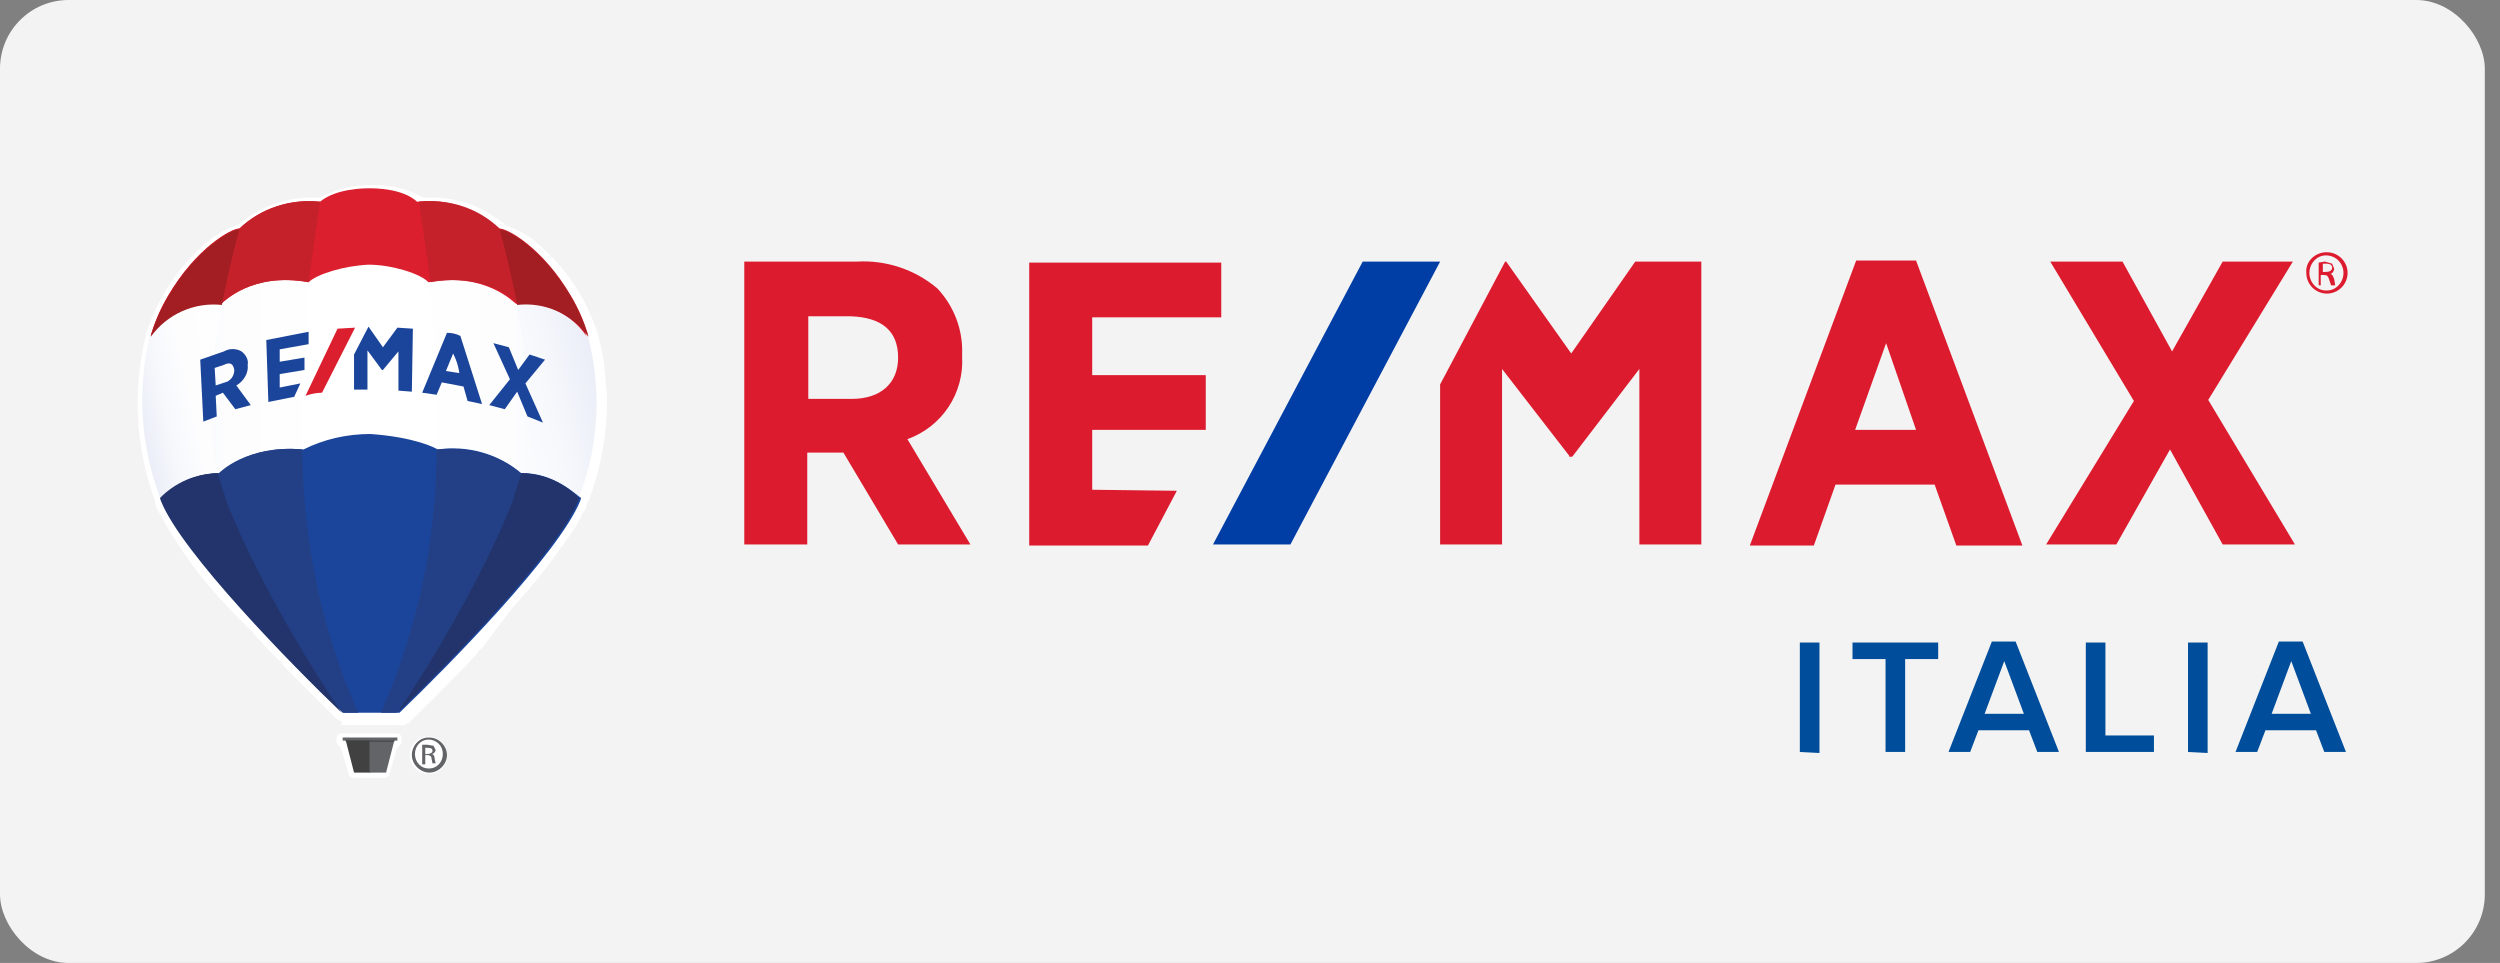 <svg width="135" height="52" viewBox="0 0 135 52" fill="none" xmlns="http://www.w3.org/2000/svg">
<rect x="0" y="0" width="135" height="52" fill="#808080" stroke="none"/>
<rect width="134.18" height="52" rx="3.705" fill="#F3F3F3"/>
<g clip-path="url(#clip0_9752_6023)">
<path d="M51.955 19.255V19.143C52.01 17.805 51.508 16.523 50.617 15.575C49.406 14.553 47.85 14.034 46.268 14.126H40.191V29.401H43.592V24.439H45.543L48.498 29.401H52.401L49 23.714C49.908 23.39 50.687 22.781 51.22 21.977C51.753 21.173 52.011 20.217 51.955 19.255ZM48.498 19.31C48.498 20.704 47.55 21.54 45.989 21.54H43.648V17.08H45.934C47.606 17.136 48.498 17.861 48.498 19.31ZM100.233 14.07L94.491 29.457H97.948L99.118 26.167H104.47L105.641 29.457H109.209L103.467 14.07H100.233ZM103.467 23.213H100.177L101.85 18.53L103.467 23.213ZM119.244 21.596L123.815 14.126H120.024L117.292 18.976L114.616 14.126H110.714L115.23 21.652L110.491 29.401H114.282L117.181 24.272L120.024 29.401H123.927L119.244 21.596ZM58.979 26.446V23.213H65.111V20.258H58.979V17.136H65.948V14.181H55.578V29.457H61.989L63.55 26.502L58.979 26.446ZM88.303 14.126L84.846 19.087L81.334 14.126H81.278L77.766 20.76V29.401H81.111V19.924L84.735 24.606V24.662H84.902L88.526 19.924V29.401H91.871V14.126H88.303Z" fill="#DC1C2E"/>
<path d="M73.586 14.126L65.502 29.401H69.683L77.767 14.126H73.586Z" fill="#003DA5"/>
<path d="M125.655 13.623C126.268 13.623 126.77 14.125 126.77 14.739C126.77 15.352 126.268 15.854 125.655 15.854C125.042 15.854 124.54 15.352 124.54 14.739C124.484 14.181 124.93 13.679 125.543 13.623H125.655ZM125.599 13.791C125.097 13.791 124.707 14.237 124.707 14.739C124.707 15.24 125.097 15.686 125.599 15.686H125.655C126.157 15.686 126.547 15.24 126.547 14.739C126.547 14.237 126.157 13.791 125.599 13.791ZM125.432 15.408H125.209V14.181L125.543 14.125L125.934 14.237L126.045 14.515C126.045 14.627 125.934 14.794 125.822 14.794C125.934 14.794 125.989 14.906 126.045 15.073L126.101 15.408H125.878L125.766 15.073C125.711 14.906 125.655 14.85 125.488 14.85H125.32V15.408H125.432ZM125.432 14.683H125.599C125.766 14.683 125.934 14.627 125.934 14.46C125.934 14.348 125.878 14.237 125.599 14.237H125.432V14.683Z" fill="#DC1C2E"/>
<path d="M18.45 38.934C18.347 38.93 18.248 38.891 18.171 38.822L16.833 37.484L15.383 36.035L15.216 35.812L15.049 35.645L14.882 35.477L14.659 35.254L14.491 35.087L14.324 34.92L14.101 34.641L13.934 34.474L13.767 34.307L13.599 34.084L13.432 33.916L13.265 33.749L13.098 33.582L12.93 33.415L12.763 33.247C11.012 31.518 9.545 29.524 8.415 27.338V27.282L8.359 27.115V27.003C7.329 24.181 7.154 21.117 7.857 18.195V18.139C8.456 16.159 9.618 14.396 11.202 13.066C11.648 12.676 12.206 12.341 12.763 12.174H12.819C13.918 11.218 15.321 10.685 16.777 10.669H17.279C18.084 10.234 18.984 10.005 19.899 10H20.233C21.125 10 22.073 10.223 22.854 10.669H23.355C24.805 10.669 26.199 11.226 27.314 12.174H27.369C27.927 12.397 28.484 12.676 28.93 13.066C30.544 14.404 31.727 16.188 32.331 18.195V18.307L32.387 18.418V18.53L32.443 18.697V18.753L32.498 18.864V18.976L32.554 19.199V19.254L32.61 19.533L32.777 21.373V21.652C32.777 23.491 32.443 25.331 31.774 27.059L31.718 27.115L31.662 27.282V27.394L31.606 27.45V27.505L31.551 27.617L31.495 27.672L31.439 27.728L31.383 27.84V27.895L31.105 28.397C30.045 30.014 28.875 31.519 27.592 32.913L27.425 33.136L27.258 33.359L27.091 33.582L26.923 33.805L26.756 34.028L26.589 34.251L26.422 34.474L26.254 34.697L26.087 34.92L25.864 35.143L25.697 35.366C24.136 37.038 22.742 38.376 22.073 39.045L21.794 39.157H18.45V38.934ZM19.119 42C19.06 42.005 19.002 41.991 18.952 41.961C18.902 41.931 18.863 41.886 18.84 41.833L18.394 40.328C18.282 40.328 18.171 40.16 18.171 40.049V39.882C18.171 39.714 18.282 39.603 18.394 39.603H21.404C21.572 39.603 21.683 39.714 21.683 39.826V40.049C21.683 40.16 21.572 40.272 21.46 40.328L21.014 41.833C20.958 41.944 20.847 42 20.735 42H19.119ZM23.133 41.777C22.575 41.777 22.129 41.331 22.129 40.773C22.129 40.216 22.575 39.77 23.133 39.77C23.69 39.77 24.136 40.216 24.136 40.773C24.192 41.275 23.802 41.721 23.3 41.777H23.133Z" fill="white"/>
<path d="M23.188 39.826C23.69 39.826 24.136 40.272 24.136 40.773C24.136 41.275 23.69 41.721 23.188 41.721C22.686 41.721 22.24 41.275 22.24 40.773C22.24 40.272 22.631 39.826 23.132 39.826H23.188Z" fill="white"/>
<path d="M8.638 26.836L8.694 27.004C9.474 28.509 10.478 29.958 11.593 31.241C13.21 33.192 15.216 35.31 16.722 36.816L18.227 38.321L18.338 38.432H19.119C14.659 28.62 16.666 15.129 17.223 11.84C15.35 12.168 13.571 12.902 12.011 13.99C10.45 15.078 9.147 16.494 8.192 18.14V18.307L8.136 18.251C7.465 21.101 7.639 24.084 8.638 26.836Z" fill="url(#paint0_linear_9752_6023)"/>
<path d="M22.687 11.84C24.555 12.161 26.33 12.892 27.882 13.982C29.434 15.071 30.725 16.491 31.662 18.14V18.307L31.718 18.251C32.443 21.094 32.275 24.105 31.216 26.836L31.16 27.004C30.363 28.525 29.39 29.947 28.262 31.241C26.645 33.192 24.638 35.31 23.133 36.816L21.516 38.432H20.735C25.195 28.62 23.244 15.129 22.687 11.84Z" fill="url(#paint1_linear_9752_6023)"/>
<path d="M27.648 27.171C25.975 31.073 23.968 34.752 21.627 38.265C23.076 36.871 25.362 34.529 27.369 32.3L28.261 31.24C29.376 30.014 30.324 28.62 31.104 27.115L31.16 27.059L31.216 27.003L31.272 26.836C32.331 24.105 32.498 21.094 31.773 18.251L31.718 18.139C30.603 16.244 29.042 14.683 27.202 13.568C27.871 15.854 29.488 22.655 27.648 27.171Z" fill="url(#paint2_linear_9752_6023)"/>
<path d="M8.637 26.836L8.693 27.003C9.474 28.509 10.477 29.958 11.592 31.24L12.986 32.857C14.881 34.92 16.888 36.983 18.226 38.321C17.557 37.261 14.212 32.132 12.205 27.171C10.421 22.655 11.982 15.854 12.651 13.512C10.812 14.627 9.251 16.188 8.136 18.084L8.08 18.195C7.398 21.067 7.593 24.076 8.637 26.836Z" fill="url(#paint3_linear_9752_6023)"/>
<path d="M19.955 10.168C19.676 10.168 18.171 10.168 17.279 10.892C15.718 10.725 14.101 11.227 12.93 12.342C12.484 12.342 10.589 13.401 9.083 15.965C8.678 16.648 8.359 17.378 8.136 18.14C8.549 17.532 9.121 17.05 9.789 16.745C10.458 16.44 11.197 16.325 11.927 16.411C12.094 16.3 13.599 14.683 16.665 15.241C17.111 14.795 18.617 14.349 19.899 14.293C21.181 14.293 22.742 14.795 23.132 15.241C26.198 14.683 27.704 16.3 27.871 16.411C29.376 16.244 30.826 16.913 31.662 18.14C31.438 17.378 31.12 16.648 30.714 15.965C29.209 13.401 27.369 12.342 26.867 12.342C26.293 11.796 25.606 11.384 24.854 11.133C24.103 10.883 23.306 10.801 22.519 10.892C21.738 10.168 20.233 10.168 19.955 10.168Z" fill="#DB1F2E"/>
<path d="M17.279 10.892C15.718 10.725 14.101 11.226 12.93 12.341C12.484 12.341 10.589 13.4 9.083 15.965C8.678 16.647 8.359 17.378 8.136 18.139C8.549 17.532 9.121 17.049 9.789 16.745C10.458 16.44 11.197 16.325 11.927 16.411C12.094 16.299 13.599 14.683 16.665 15.24L17.279 10.892Z" fill="#C5212A"/>
<path d="M11.982 16.467C12.428 14.125 12.93 12.397 12.93 12.397C12.484 12.397 10.589 13.456 9.083 16.021C8.678 16.703 8.359 17.433 8.136 18.195C8.566 17.592 9.149 17.114 9.825 16.81C10.501 16.507 11.246 16.388 11.982 16.467Z" fill="#A31E22"/>
<path d="M22.631 10.892C24.248 10.725 25.809 11.226 26.979 12.341C27.425 12.341 29.321 13.4 30.826 15.965C31.232 16.647 31.55 17.378 31.774 18.139C31.36 17.532 30.788 17.049 30.12 16.745C29.452 16.44 28.712 16.325 27.983 16.411C27.816 16.299 26.31 14.683 23.244 15.24L22.631 10.892Z" fill="#C5212A"/>
<path d="M27.927 16.467C27.481 14.125 26.98 12.397 26.98 12.397C27.425 12.397 29.321 13.456 30.826 16.021C31.232 16.703 31.55 17.433 31.774 18.195C31.348 17.587 30.765 17.106 30.088 16.802C29.411 16.498 28.665 16.382 27.927 16.467Z" fill="#A31E22"/>
<path d="M20.011 39.938H18.617L18.673 39.993L19.119 41.721H20.011V39.938Z" fill="#414141"/>
<path d="M19.955 39.938H21.349L21.293 39.993L20.847 41.721H19.955V39.938Z" fill="#626467"/>
<path d="M21.46 39.993H18.505V39.826H21.46V39.993Z" fill="#626467"/>
<path d="M21.293 40.049V39.993H18.673V40.049H21.293Z" fill="#414141"/>
<path d="M28.15 25.554C27.53 25.034 26.807 24.651 26.029 24.43C25.251 24.209 24.435 24.155 23.634 24.272C23.467 24.16 22.352 23.603 20.01 23.436C18.728 23.436 17.502 23.714 16.387 24.272C13.376 23.993 11.871 25.554 11.871 25.554C10.695 25.571 9.572 26.052 8.749 26.892L8.805 27.059C9.92 29.847 15.885 35.923 18.561 38.488H21.571C24.247 35.923 30.157 29.902 31.327 27.059L31.383 26.892C31.16 26.78 29.934 25.498 28.15 25.554Z" fill="#1B459B"/>
<path d="M23.579 24.272C26.589 23.993 28.095 25.554 28.095 25.554C29.271 25.571 30.393 26.052 31.216 26.892L31.161 27.059C30.046 29.846 24.081 35.923 21.405 38.488H20.568C22.544 34.008 23.569 29.168 23.579 24.272Z" fill="#233F85"/>
<path d="M28.15 25.554C29.326 25.571 30.448 26.052 31.272 26.892L31.216 27.059C30.101 29.847 24.136 35.923 21.46 38.488C21.46 38.488 25.418 32.746 27.648 27.171L28.15 25.554Z" fill="#22346B"/>
<path d="M16.331 24.272C13.32 23.993 11.815 25.554 11.815 25.554C10.639 25.571 9.517 26.052 8.693 26.892L8.749 27.059C9.864 29.846 15.829 35.923 18.505 38.488H19.341C17.366 34.008 16.341 29.168 16.331 24.272Z" fill="#233F85"/>
<path d="M11.76 25.554C10.583 25.571 9.461 26.052 8.638 26.892L8.693 27.059C9.808 29.847 15.774 35.923 18.45 38.488C18.45 38.488 14.491 32.746 12.261 27.171L11.76 25.554Z" fill="#22346B"/>
<path d="M13.376 19.7C13.432 19.422 13.264 19.143 13.041 18.976C12.763 18.808 12.373 18.808 12.094 18.976L10.812 19.422L10.979 22.767L11.704 22.488L11.648 21.373L12.038 21.206L12.707 22.098L13.543 21.875L12.763 20.815C13.153 20.592 13.432 20.146 13.376 19.7ZM12.651 19.979C12.651 20.314 12.428 20.592 12.149 20.648L11.648 20.815L11.592 19.868L12.094 19.7C12.428 19.533 12.595 19.645 12.651 19.979ZM24.136 17.972L22.798 21.206L23.578 21.317L23.857 20.648L25.028 20.871L25.25 21.652L26.031 21.819L24.86 18.139C24.637 18.028 24.414 17.972 24.136 17.972ZM24.805 20.146L24.08 20.035L24.47 19.087C24.637 19.422 24.749 19.756 24.805 20.146ZM28.372 20.704L29.432 19.422L28.596 19.143L27.982 19.979L27.48 18.753L26.644 18.53L27.536 20.481L26.421 21.875L27.258 22.098L27.927 21.15L28.484 22.488L29.32 22.822L28.372 20.704ZM15.104 20.927V20.202L16.442 19.979V19.31L15.104 19.533V18.864L16.665 18.585V17.916L14.38 18.362L14.491 21.707L15.885 21.429L16.219 20.704L15.104 20.927ZM21.46 17.693L20.679 18.753L19.899 17.638L19.118 19.143V21.038H19.843V18.92L20.623 19.979H20.679L21.515 18.976V21.094L22.24 21.15L22.296 17.749L21.46 17.693Z" fill="#1B459B"/>
<path d="M17.39 21.206L19.174 17.693L18.226 17.749L16.498 21.373C16.784 21.269 17.086 21.212 17.39 21.206Z" fill="#DB1F2E"/>
<path d="M23.188 39.826C23.69 39.826 24.136 40.272 24.136 40.773C24.136 41.275 23.69 41.721 23.188 41.721C22.686 41.721 22.24 41.275 22.24 40.773C22.24 40.272 22.631 39.826 23.132 39.826H23.188ZM23.132 39.937C22.742 39.937 22.407 40.272 22.407 40.718C22.407 41.164 22.742 41.498 23.132 41.498H23.188C23.578 41.498 23.913 41.164 23.913 40.718C23.913 40.272 23.578 39.937 23.132 39.937ZM22.965 41.275H22.798V40.216H23.076L23.411 40.272L23.523 40.495C23.523 40.606 23.411 40.718 23.299 40.718C23.411 40.718 23.467 40.829 23.467 40.941L23.523 41.219H23.355L23.299 40.941C23.299 40.829 23.188 40.773 23.076 40.773H22.965V41.275ZM22.965 40.718H23.076C23.188 40.718 23.355 40.662 23.355 40.55C23.355 40.439 23.299 40.383 23.076 40.383H22.965V40.718Z" fill="#626467"/>
<path d="M97.191 40.606V34.697H98.251V40.662L97.191 40.606ZM101.819 40.606V35.589H100.035V34.697H104.662V35.589H102.878V40.606H101.819ZM110.014 40.606L109.568 39.435H106.836L106.39 40.606H105.219L107.561 34.641H108.843L111.184 40.606H110.014ZM108.23 35.7L107.17 38.544H109.289L108.23 35.7ZM112.634 40.606V34.697H113.693V39.714H116.313V40.606H112.634ZM118.153 40.606V34.697H119.212V40.662L118.153 40.606ZM125.512 40.606L125.066 39.435H122.334L121.888 40.606H120.718L123.059 34.641H124.341L126.683 40.606H125.512ZM123.728 35.7L122.669 38.544H124.787L123.728 35.7Z" fill="#004E9B"/>
</g>
<defs>
<linearGradient id="paint0_linear_9752_6023" x1="19.23" y1="25.108" x2="7.746" y2="25.108" gradientUnits="userSpaceOnUse">
<stop stop-color="white"/>
<stop offset="0.6" stop-color="#FDFDFE"/>
<stop offset="0.8" stop-color="#F6F8FC"/>
<stop offset="1" stop-color="#EBEEF7"/>
</linearGradient>
<linearGradient id="paint1_linear_9752_6023" x1="20.735" y1="25.108" x2="32.275" y2="25.108" gradientUnits="userSpaceOnUse">
<stop stop-color="white"/>
<stop offset="0.6" stop-color="#FDFDFE"/>
<stop offset="0.8" stop-color="#F6F8FC"/>
<stop offset="1" stop-color="#EBEEF7"/>
</linearGradient>
<linearGradient id="paint2_linear_9752_6023" x1="33.056" y1="24.049" x2="19.285" y2="27.003" gradientUnits="userSpaceOnUse">
<stop stop-color="#EBEEF7"/>
<stop offset="0.2" stop-color="#F6F8FC"/>
<stop offset="0.4" stop-color="#FDFDFE"/>
<stop offset="1" stop-color="white"/>
</linearGradient>
<linearGradient id="paint3_linear_9752_6023" x1="15.662" y1="25.833" x2="8.582" y2="27.338" gradientUnits="userSpaceOnUse">
<stop stop-color="white"/>
<stop offset="0.6" stop-color="#FDFDFE"/>
<stop offset="0.8" stop-color="#F6F8FC"/>
<stop offset="1" stop-color="#EBEEF7"/>
</linearGradient>
<clipPath id="clip0_9752_6023">
<rect width="119.359" height="32" fill="white" transform="translate(7.411 10)"/>
</clipPath>
</defs>
</svg>
